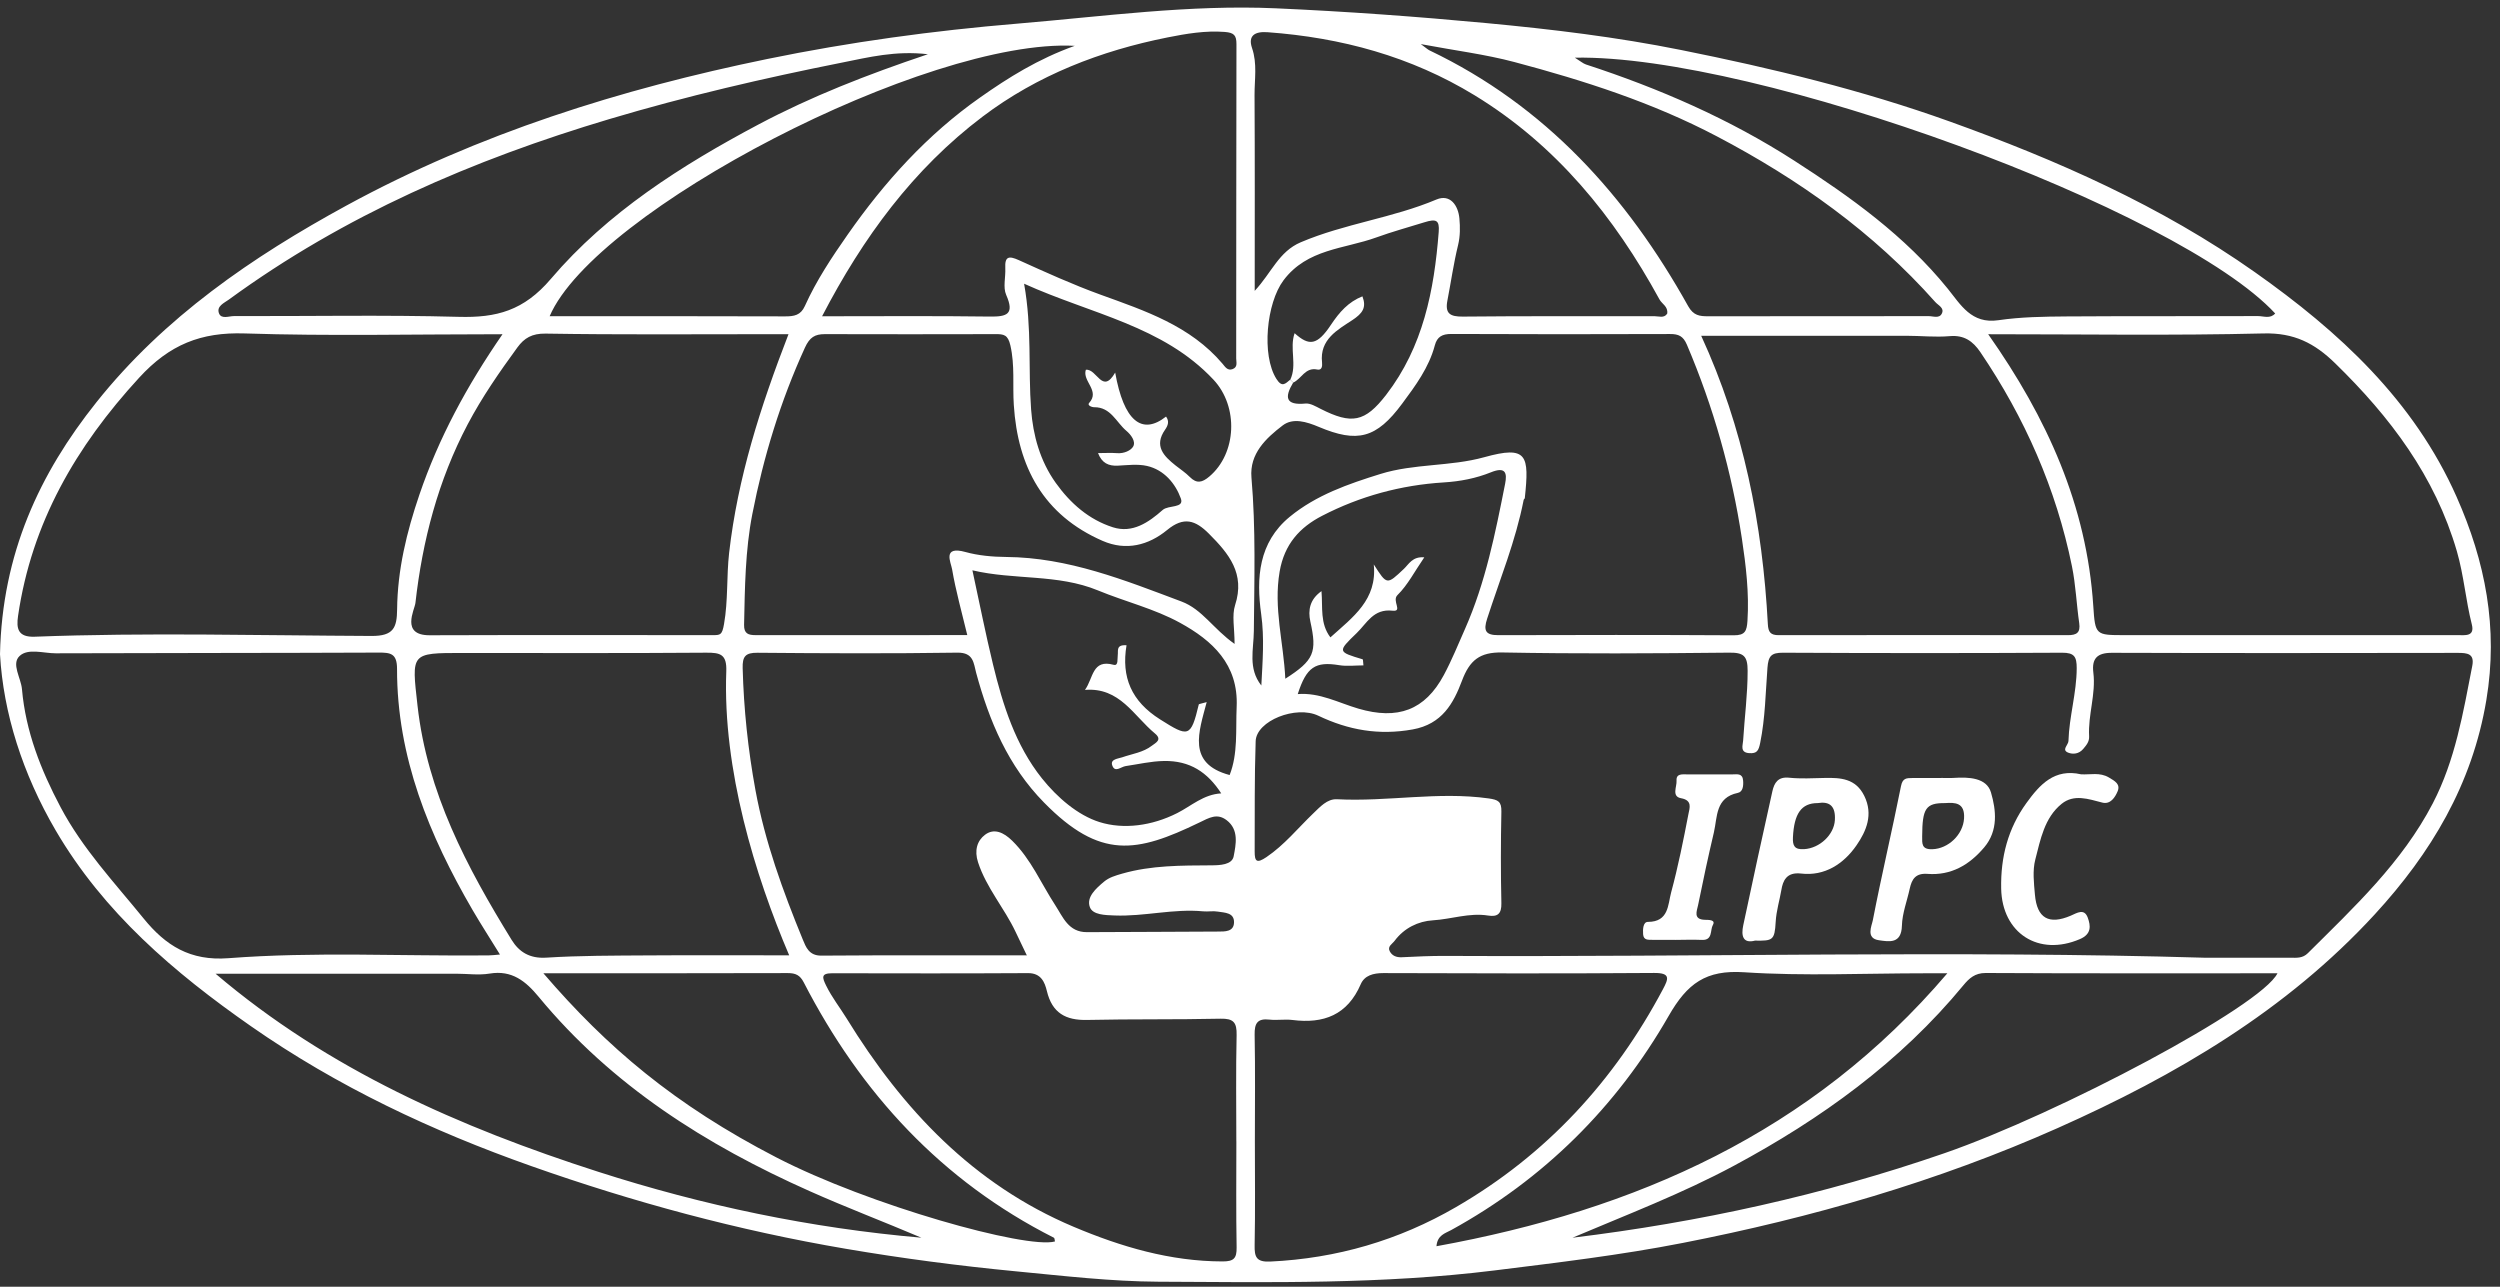 <svg width="136" height="70" viewBox="0 0 136 70" fill="none" xmlns="http://www.w3.org/2000/svg">
<rect x="0" y="0" width="136" height="70" fill="#333333" stroke="none"/>
<path d="M0 35.587C0.118 30.117 2.148 25.768 5.241 21.888C8.926 17.261 13.716 13.98 18.852 11.179C26.041 7.263 33.77 4.845 41.746 3.208C46.229 2.287 50.767 1.668 55.334 1.287C60.02 0.895 64.696 0.244 69.404 0.452C73.227 0.622 77.049 0.899 80.865 1.257C84.419 1.591 87.961 2.017 91.451 2.72C96.395 3.713 101.303 4.9 106.063 6.609C111.909 8.709 117.563 11.206 122.661 14.803C127.246 18.039 131.312 21.779 133.641 27.033C135.199 30.548 135.914 34.154 135.258 38.08C134.49 42.686 132.24 46.418 129.192 49.736C124.382 54.972 118.375 58.501 111.941 61.365C105.398 64.277 98.556 66.243 91.546 67.615C88.161 68.278 84.727 68.686 81.298 69.112C75.214 69.867 69.116 69.759 63.018 69.725C60.432 69.711 57.849 69.407 55.266 69.16C52.162 68.861 49.077 68.457 46.007 67.933C40.172 66.94 34.477 65.404 28.899 63.434C23.499 61.526 18.353 59.107 13.648 55.823C9.473 52.909 5.633 49.634 3.023 45.164C1.231 42.096 0.179 38.785 0 35.592V35.587ZM70.188 20.656C70.24 20.711 70.295 20.761 70.349 20.813C69.878 21.6 69.912 22.06 71.018 21.953C71.281 21.928 71.579 22.11 71.839 22.241C73.531 23.099 74.252 22.974 75.409 21.475C77.418 18.869 78.019 15.796 78.266 12.615C78.316 11.97 78.128 11.893 77.486 12.093C76.618 12.363 75.715 12.61 74.874 12.916C73.139 13.547 71.111 13.528 69.821 15.252C68.9 16.483 68.617 19.314 69.436 20.611C69.742 21.096 69.923 20.872 70.186 20.656H70.188ZM119.994 52.102C121.824 52.102 123.221 52.102 124.62 52.102C124.951 52.102 125.262 52.136 125.55 51.85C128.067 49.346 130.668 46.924 132.342 43.706C133.569 41.345 133.993 38.778 134.492 36.22C134.621 35.553 134.217 35.517 133.703 35.517C127.432 35.528 121.162 35.533 114.891 35.513C114.084 35.51 113.785 35.825 113.878 36.59C114.023 37.76 113.583 38.889 113.648 40.05C113.664 40.352 113.499 40.536 113.329 40.74C113.097 41.017 112.771 41.05 112.503 40.942C112.136 40.792 112.517 40.524 112.524 40.313C112.562 38.982 112.97 37.692 112.973 36.345C112.973 35.733 112.85 35.504 112.177 35.508C107.115 35.535 102.053 35.533 96.992 35.508C96.356 35.506 96.2 35.687 96.15 36.32C96.046 37.683 96.03 39.055 95.755 40.409C95.669 40.837 95.581 41.001 95.155 40.971C94.638 40.933 94.812 40.538 94.826 40.293C94.903 39.028 95.073 37.771 95.071 36.492C95.071 35.694 94.862 35.494 94.068 35.504C89.952 35.547 85.834 35.572 81.718 35.494C80.491 35.472 79.949 35.923 79.534 37.025C79.071 38.257 78.454 39.393 76.851 39.681C75.012 40.012 73.352 39.717 71.717 38.935C70.506 38.356 68.345 39.209 68.308 40.32C68.24 42.318 68.263 44.321 68.254 46.321C68.252 46.863 68.363 46.985 68.894 46.627C69.871 45.965 70.599 45.058 71.433 44.257C71.812 43.894 72.2 43.452 72.731 43.479C75.481 43.624 78.225 43.048 80.981 43.434C81.507 43.509 81.686 43.606 81.675 44.153C81.641 45.813 81.638 47.475 81.675 49.138C81.688 49.711 81.468 49.89 80.954 49.806C79.933 49.643 78.956 50.004 77.953 50.065C77.15 50.113 76.384 50.485 75.865 51.183C75.738 51.353 75.463 51.485 75.602 51.748C75.729 51.993 75.962 52.088 76.257 52.074C77.046 52.036 77.838 51.997 78.629 52.002C92.562 52.068 106.498 51.7 119.996 52.102H119.994ZM27.195 51.922C26.66 51.054 26.166 50.289 25.708 49.505C23.345 45.443 21.592 41.18 21.599 36.386C21.599 35.551 21.252 35.497 20.594 35.501C14.738 35.526 8.883 35.519 3.03 35.54C2.361 35.54 1.524 35.252 1.064 35.687C0.606 36.12 1.141 36.873 1.195 37.492C1.397 39.79 2.22 41.878 3.293 43.906C4.49 46.169 6.225 48.01 7.817 49.97C9.012 51.439 10.341 52.285 12.423 52.126C17.129 51.764 21.857 52.02 26.574 51.974C26.751 51.974 26.928 51.947 27.195 51.927V51.922ZM27.334 18.182C22.506 18.182 17.904 18.289 13.31 18.139C10.928 18.062 9.225 18.744 7.572 20.545C4.132 24.289 1.719 28.446 0.982 33.508C0.882 34.188 0.971 34.671 1.887 34.637C7.996 34.404 14.108 34.569 20.217 34.596C21.404 34.601 21.592 34.152 21.603 33.156C21.623 31.009 22.122 28.943 22.814 26.915C23.862 23.838 25.386 21.008 27.336 18.182H27.334ZM108.158 18.182C111.367 22.743 113.521 27.507 113.875 32.97C113.977 34.551 114.007 34.551 115.56 34.551C119.148 34.551 122.738 34.551 126.325 34.551C128.782 34.551 131.235 34.551 133.691 34.551C134.097 34.551 134.637 34.644 134.467 33.968C134.134 32.653 134.034 31.301 133.653 29.986C132.464 25.902 130.024 22.681 127.035 19.765C125.908 18.665 124.795 18.098 123.141 18.139C118.204 18.261 113.265 18.182 108.16 18.182H108.158ZM42.932 51.97C41.07 47.609 39.31 41.862 39.51 36.52C39.544 35.596 39.192 35.499 38.412 35.506C33.997 35.54 29.581 35.522 25.166 35.522C22.324 35.522 22.392 35.515 22.712 38.379C23.24 43.117 25.397 47.176 27.833 51.131C28.236 51.786 28.815 52.151 29.704 52.097C31.545 51.981 33.393 51.986 35.239 51.974C37.759 51.956 40.278 51.97 42.934 51.97H42.932ZM42.895 18.18C42.424 18.18 42.054 18.18 41.684 18.18C37.682 18.18 33.679 18.214 29.679 18.148C28.942 18.137 28.52 18.388 28.146 18.901C27.166 20.244 26.22 21.609 25.442 23.083C23.835 26.131 22.98 29.414 22.599 32.803C22.555 33.179 21.782 34.562 23.372 34.558C28.506 34.54 33.643 34.551 38.777 34.551C39.188 34.551 39.283 34.547 39.387 33.948C39.614 32.657 39.519 31.363 39.664 30.079C40.131 25.992 41.36 22.146 42.893 18.184L42.895 18.18ZM68.617 37.288C68.683 35.991 68.791 34.717 68.608 33.406C68.336 31.449 68.46 29.512 70.163 28.113C71.606 26.929 73.345 26.328 75.094 25.784C76.93 25.212 78.894 25.385 80.743 24.872C83.092 24.221 83.197 24.756 82.949 27.099C82.945 27.131 82.895 27.158 82.888 27.192C82.455 29.417 81.595 31.51 80.901 33.655C80.693 34.297 80.799 34.556 81.511 34.553C85.779 34.54 90.045 34.535 94.313 34.56C94.939 34.565 95.025 34.324 95.062 33.771C95.159 32.261 94.978 30.752 94.758 29.294C94.209 25.67 93.211 22.146 91.769 18.756C91.569 18.284 91.315 18.168 90.846 18.171C86.882 18.184 82.915 18.187 78.951 18.168C78.459 18.166 78.178 18.32 78.055 18.785C77.736 19.992 77.001 20.983 76.282 21.953C74.874 23.856 73.842 24.108 71.737 23.221C71.084 22.947 70.343 22.713 69.78 23.142C68.871 23.836 67.968 24.679 68.079 25.977C68.32 28.759 68.234 31.546 68.209 34.329C68.2 35.336 67.882 36.354 68.612 37.286L68.617 37.288ZM92.544 18.264C94.848 23.269 95.882 28.53 96.171 33.955C96.193 34.39 96.32 34.553 96.76 34.553C102.006 34.547 107.249 34.544 112.494 34.553C112.977 34.553 113.184 34.413 113.109 33.896C112.961 32.868 112.921 31.821 112.714 30.805C111.855 26.584 110.145 22.72 107.734 19.16C107.328 18.561 106.852 18.218 106.067 18.286C105.283 18.354 104.487 18.266 103.695 18.266C100.014 18.261 96.334 18.266 92.547 18.266L92.544 18.264ZM55.858 51.97C55.611 51.455 55.425 51.072 55.244 50.686C54.633 49.394 53.663 48.303 53.207 46.913C52.994 46.264 53.157 45.733 53.586 45.411C54.078 45.04 54.599 45.28 55.064 45.736C56.092 46.745 56.634 48.058 57.398 49.23C57.827 49.888 58.121 50.716 59.133 50.709C61.51 50.693 63.886 50.696 66.263 50.677C66.63 50.675 67.115 50.696 67.131 50.185C67.147 49.639 66.623 49.654 66.247 49.591C65.991 49.546 65.719 49.602 65.456 49.577C63.839 49.421 62.249 49.865 60.634 49.802C60.122 49.782 59.444 49.775 59.287 49.344C59.09 48.802 59.62 48.332 60.054 47.967C60.337 47.729 60.679 47.632 61.042 47.527C62.639 47.069 64.269 47.085 65.904 47.074C66.358 47.072 67.022 47.047 67.111 46.586C67.233 45.94 67.41 45.137 66.728 44.618C66.213 44.225 65.793 44.479 65.231 44.752C61.841 46.391 59.861 46.781 56.795 43.658C54.842 41.672 53.815 39.227 53.103 36.601C52.962 36.08 52.971 35.49 52.08 35.504C48.456 35.558 44.832 35.542 41.208 35.51C40.546 35.504 40.385 35.714 40.401 36.345C40.46 38.574 40.693 40.783 41.095 42.974C41.612 45.79 42.587 48.466 43.669 51.104C43.839 51.516 44.007 51.99 44.673 51.986C48.361 51.959 52.046 51.972 55.858 51.972V51.97ZM67.161 35.032C67.161 34.161 67.007 33.483 67.19 32.916C67.746 31.201 66.852 30.122 65.768 29.036C65.031 28.296 64.399 28.085 63.492 28.832C62.478 29.664 61.26 29.981 59.983 29.424C56.765 28.02 55.366 25.403 55.151 22.03C55.08 20.953 55.214 19.878 54.965 18.792C54.831 18.207 54.606 18.175 54.157 18.177C51.062 18.187 47.966 18.184 44.871 18.177C44.329 18.177 44.047 18.348 43.789 18.91C42.46 21.815 41.537 24.843 40.927 27.963C40.539 29.947 40.521 31.975 40.478 33.993C40.467 34.478 40.718 34.551 41.108 34.551C44.918 34.547 48.726 34.549 52.62 34.549C52.32 33.297 51.994 32.145 51.794 30.968C51.731 30.596 51.243 29.673 52.527 30.031C53.205 30.22 53.989 30.294 54.729 30.299C58.112 30.324 61.176 31.56 64.269 32.721C65.408 33.147 65.998 34.211 67.165 35.032H67.161ZM44.719 17.205C47.878 17.205 50.86 17.18 53.842 17.221C54.788 17.234 55.198 17.091 54.736 16.041C54.554 15.629 54.713 15.073 54.688 14.583C54.656 13.946 54.881 13.907 55.42 14.15C56.886 14.812 58.355 15.481 59.863 16.028C62.296 16.91 64.75 17.719 66.508 19.79C66.639 19.944 66.775 20.187 67.056 20.078C67.349 19.967 67.249 19.699 67.249 19.495C67.256 13.796 67.249 8.097 67.263 2.398C67.263 1.922 67.131 1.779 66.635 1.738C65.573 1.654 64.521 1.836 63.528 2.033C59.883 2.759 56.441 4.085 53.454 6.344C49.681 9.197 46.948 12.916 44.721 17.205H44.719ZM68.265 62.069C68.265 63.958 68.29 65.844 68.252 67.731C68.238 68.384 68.345 68.663 69.1 68.629C72.717 68.459 76.085 67.477 79.212 65.663C84.122 62.817 87.811 58.81 90.463 53.816C90.76 53.256 90.903 52.922 89.984 52.929C85.074 52.965 80.164 52.954 75.255 52.936C74.708 52.936 74.232 53.063 74.025 53.539C73.302 55.215 72.009 55.703 70.309 55.487C69.9 55.435 69.474 55.514 69.064 55.467C68.406 55.392 68.24 55.662 68.252 56.292C68.29 58.218 68.265 60.143 68.265 62.069ZM67.256 62.087C67.256 60.161 67.227 58.234 67.272 56.308C67.288 55.619 67.102 55.401 66.392 55.417C63.977 55.471 61.557 55.431 59.142 55.485C57.972 55.512 57.237 55.106 56.951 53.916C56.836 53.435 56.636 52.934 55.926 52.938C52.375 52.959 48.826 52.952 45.274 52.945C44.657 52.945 44.723 53.172 44.941 53.616C45.254 54.256 45.689 54.807 46.057 55.403C49.1 60.354 52.949 64.434 58.403 66.736C60.986 67.826 63.662 68.62 66.517 68.622C67.12 68.622 67.281 68.45 67.272 67.863C67.238 65.937 67.258 64.012 67.258 62.084L67.256 62.087ZM68.256 15.823C69.177 14.832 69.565 13.687 70.762 13.179C73.152 12.163 75.754 11.862 78.146 10.852C78.89 10.54 79.328 11.177 79.391 11.882C79.434 12.354 79.439 12.841 79.319 13.334C79.076 14.329 78.933 15.347 78.738 16.352C78.602 17.055 78.881 17.23 79.577 17.223C83.049 17.186 86.523 17.209 89.998 17.2C90.234 17.2 90.524 17.327 90.696 17.062C90.755 16.674 90.41 16.538 90.274 16.286C87.811 11.78 84.659 7.893 80.214 5.181C76.756 3.072 72.969 2.044 68.952 1.752C68.268 1.702 67.88 1.936 68.111 2.614C68.404 3.471 68.243 4.324 68.247 5.174C68.268 8.664 68.256 12.154 68.256 15.826V15.823ZM50.118 67.328C48.08 66.463 46.041 65.688 44.043 64.797C38.398 62.284 33.285 59.05 29.305 54.229C28.604 53.38 27.851 52.761 26.635 52.963C26.048 53.061 25.431 52.97 24.826 52.97C20.46 52.97 16.092 52.97 11.727 52.97C17.85 58.181 25.027 61.329 32.541 63.744C38.253 65.581 44.122 66.811 50.118 67.33V67.328ZM85.544 67.332C92.44 66.493 99.182 65.014 105.761 62.74C111.998 60.583 123.012 54.743 123.894 52.947C118.592 52.947 113.306 52.959 108.02 52.931C107.437 52.929 107.119 53.222 106.809 53.598C103.364 57.776 99.067 60.869 94.336 63.411C91.51 64.93 88.519 66.071 85.544 67.332ZM50.483 2.951C48.717 2.743 47.243 3.119 45.816 3.403C41.56 4.251 37.333 5.231 33.157 6.476C25.733 8.691 18.725 11.712 12.446 16.3C12.198 16.481 11.761 16.658 11.915 17.05C12.044 17.375 12.453 17.195 12.729 17.195C16.807 17.207 20.884 17.125 24.957 17.236C27.005 17.293 28.493 16.903 29.964 15.175C33.051 11.551 37.081 8.991 41.272 6.766C44.134 5.249 47.157 4.065 50.481 2.949L50.483 2.951ZM85.675 3.14C85.981 3.33 86.12 3.457 86.281 3.509C90.261 4.809 94.08 6.469 97.606 8.739C100.674 10.714 103.629 12.83 105.956 15.703C106.661 16.574 107.242 17.636 108.711 17.42C109.932 17.241 111.181 17.223 112.419 17.214C115.891 17.189 119.366 17.209 122.84 17.195C123.142 17.195 123.498 17.357 123.77 17.053C118.536 11.392 95.567 2.961 85.673 3.137L85.675 3.14ZM29.561 52.947C33.008 56.961 36.679 60.093 42.245 62.969C47.266 65.563 55.831 67.96 57.389 67.536C57.371 67.466 57.375 67.355 57.332 67.332C51.221 64.243 46.83 59.465 43.723 53.44C43.521 53.047 43.279 52.936 42.857 52.936C38.482 52.95 34.108 52.945 29.561 52.945V52.947ZM105.933 52.947H104.729C101.445 52.947 98.153 53.106 94.885 52.891C92.801 52.752 91.789 53.496 90.775 55.267C87.938 60.218 83.983 64.146 78.942 66.917C78.618 67.094 78.191 67.191 78.144 67.795C88.984 65.824 98.545 61.62 105.933 52.95V52.947ZM58.464 2.493C50.431 2.067 32.364 11.458 29.901 17.202C34.178 17.202 38.446 17.195 42.714 17.211C43.199 17.211 43.558 17.152 43.784 16.649C44.408 15.263 45.249 13.998 46.116 12.758C48.12 9.893 50.445 7.319 53.318 5.303C54.858 4.221 56.455 3.215 58.466 2.493H58.464ZM77.287 2.396C77.593 2.618 77.67 2.695 77.765 2.741C84.067 5.75 88.496 10.662 91.837 16.656C92.125 17.171 92.465 17.205 92.921 17.205C96.924 17.205 100.924 17.205 104.927 17.198C105.167 17.198 105.498 17.341 105.636 17.057C105.786 16.749 105.444 16.617 105.28 16.431C101.91 12.637 97.856 9.757 93.381 7.408C89.891 5.575 86.172 4.382 82.387 3.376C80.799 2.954 79.155 2.75 77.287 2.398V2.396ZM66.893 42.16C67.351 40.996 67.218 39.722 67.274 38.452C67.379 36.129 65.934 34.837 64.197 33.882C62.804 33.115 61.208 32.73 59.727 32.118C57.534 31.215 55.171 31.562 52.899 31.025C53.284 32.796 53.615 34.478 54.019 36.143C54.556 38.356 55.239 40.533 56.681 42.343C57.511 43.382 58.634 44.35 59.811 44.72C61.122 45.133 62.666 44.928 64.04 44.232C64.807 43.844 65.474 43.212 66.435 43.16C65.687 42.005 64.728 41.373 63.319 41.398C62.605 41.411 61.929 41.574 61.24 41.674C60.972 41.713 60.65 42.057 60.505 41.633C60.389 41.295 60.829 41.273 61.045 41.198C61.593 41.007 62.19 40.933 62.664 40.565C62.868 40.409 63.244 40.243 62.829 39.901C61.67 38.944 60.918 37.377 59.022 37.531C59.482 36.898 59.407 35.841 60.584 36.166C60.852 36.238 60.777 35.841 60.806 35.635C60.84 35.406 60.698 35.061 61.283 35.102C60.992 36.835 61.546 38.148 63.108 39.134C64.648 40.107 64.78 40.139 65.213 38.325C65.22 38.291 65.34 38.284 65.644 38.195C65.22 39.817 64.555 41.536 66.891 42.162L66.893 42.16ZM70.597 37.758C71.789 37.665 72.812 38.232 73.894 38.549C76.032 39.177 77.518 38.64 78.545 36.721C78.978 35.914 79.323 35.057 79.695 34.218C80.813 31.691 81.346 29.002 81.879 26.314C81.992 25.738 81.911 25.369 81.108 25.693C80.303 26.02 79.432 26.19 78.538 26.244C76.212 26.387 73.989 26.992 71.921 28.061C70.712 28.684 69.869 29.598 69.612 31.095C69.272 33.079 69.826 34.934 69.921 36.923C71.49 35.919 71.653 35.485 71.284 33.816C71.145 33.188 71.254 32.605 71.889 32.158C71.964 33.052 71.799 33.916 72.374 34.673C73.599 33.571 74.93 32.626 74.733 30.705C75.454 31.834 75.443 31.823 76.373 30.945C76.64 30.694 76.835 30.263 77.482 30.319C76.953 31.088 76.581 31.825 76.023 32.372C75.701 32.687 76.336 33.288 75.751 33.222C74.713 33.104 74.361 33.902 73.805 34.438C72.755 35.451 72.762 35.458 74.127 35.866C74.155 35.875 74.146 36 74.171 36.197C73.724 36.197 73.277 36.256 72.853 36.186C71.558 35.973 71.073 36.281 70.599 37.753L70.597 37.758ZM59.736 24.648C60.103 24.648 60.441 24.627 60.777 24.652C61.144 24.681 61.525 24.509 61.648 24.285C61.797 24.01 61.523 23.645 61.271 23.434C60.72 22.969 60.428 22.144 59.525 22.153C59.376 22.153 59.135 22.044 59.248 21.922C59.859 21.255 58.867 20.738 59.069 20.116C59.673 20.039 59.961 21.493 60.666 20.268C61.131 22.892 62.113 23.702 63.433 22.661C63.621 22.917 63.541 23.146 63.376 23.382C62.768 24.258 63.301 24.804 63.945 25.317C64.208 25.525 64.492 25.711 64.725 25.947C65.104 26.328 65.401 26.249 65.787 25.924C67.274 24.67 67.392 22.123 66.011 20.652C63.26 17.722 59.376 17.093 55.711 15.434C56.146 17.862 55.928 20.078 56.092 22.273C56.196 23.679 56.577 25.072 57.434 26.271C58.233 27.389 59.242 28.269 60.541 28.684C61.605 29.024 62.48 28.423 63.249 27.743C63.564 27.464 64.435 27.661 64.238 27.117C63.945 26.308 63.328 25.557 62.392 25.346C61.888 25.233 61.339 25.305 60.811 25.332C60.303 25.357 59.943 25.194 59.732 24.645L59.736 24.648Z" fill="white"/>
<path d="M95.479 51.168C94.799 51.349 94.715 50.889 94.833 50.335C95.347 47.902 95.878 45.469 96.418 43.042C96.52 42.589 96.722 42.244 97.325 42.307C97.96 42.373 98.606 42.335 99.248 42.321C100.13 42.301 100.951 42.346 101.418 43.298C101.915 44.312 101.529 45.208 100.997 45.981C100.298 46.995 99.266 47.673 97.978 47.521C97.18 47.428 96.989 47.925 96.908 48.406C96.81 48.984 96.631 49.546 96.597 50.152C96.543 51.159 96.431 51.184 95.477 51.17L95.479 51.168ZM98.885 43.688C97.987 43.686 97.599 44.271 97.536 45.546C97.513 46.013 97.622 46.226 98.141 46.194C98.996 46.145 99.772 45.405 99.817 44.616C99.863 43.852 99.536 43.582 98.883 43.688H98.885Z" fill="white"/>
<path d="M105.602 42.32C105.829 42.32 106.056 42.334 106.28 42.318C107.095 42.264 108.074 42.302 108.31 43.112C108.587 44.062 108.718 45.18 107.94 46.099C107.129 47.056 106.138 47.636 104.856 47.539C104.223 47.491 104.006 47.811 103.892 48.332C103.747 49.008 103.482 49.679 103.464 50.36C103.437 51.358 102.772 51.228 102.212 51.149C101.486 51.045 101.822 50.373 101.883 50.056C102.355 47.618 102.929 45.2 103.414 42.765C103.502 42.32 103.72 42.33 104.019 42.325C104.546 42.32 105.074 42.325 105.6 42.325L105.602 42.32ZM105.82 43.688C104.759 43.681 104.575 43.971 104.566 45.493C104.564 45.89 104.527 46.217 105.117 46.198C105.99 46.171 106.793 45.405 106.845 44.518C106.895 43.652 106.348 43.652 105.822 43.688H105.82Z" fill="white"/>
<path d="M113.213 42.123C113.708 42.153 114.227 41.999 114.726 42.296C115.043 42.486 115.361 42.652 115.2 43.044C115.061 43.377 114.805 43.774 114.367 43.661C113.608 43.466 112.825 43.185 112.152 43.729C111.215 44.489 111.002 45.67 110.721 46.756C110.564 47.357 110.644 48.035 110.7 48.67C110.812 49.956 111.46 50.321 112.648 49.813C112.986 49.668 113.381 49.396 113.574 49.92C113.735 50.364 113.785 50.813 113.15 51.086C110.905 52.052 108.911 50.77 108.864 48.337C108.83 46.625 109.235 45.069 110.24 43.681C110.966 42.679 111.764 41.792 113.211 42.123H113.213Z" fill="white"/>
<path d="M91.125 51.127C90.71 51.127 90.295 51.131 89.882 51.127C89.662 51.122 89.41 51.156 89.385 50.823C89.365 50.548 89.385 50.151 89.646 50.151C90.784 50.151 90.732 49.212 90.909 48.553C91.29 47.142 91.578 45.702 91.855 44.264C91.912 43.967 92.082 43.536 91.449 43.423C90.923 43.328 91.227 42.801 91.204 42.47C91.177 42.071 91.517 42.128 91.771 42.126C92.601 42.121 93.429 42.121 94.259 42.126C94.508 42.126 94.796 42.055 94.826 42.468C94.848 42.758 94.812 43.076 94.538 43.133C93.313 43.389 93.433 44.432 93.236 45.28C92.928 46.593 92.642 47.913 92.376 49.237C92.313 49.553 92.086 50.024 92.755 50.038C92.957 50.042 93.347 50.031 93.179 50.322C93.023 50.591 93.186 51.156 92.592 51.131C92.102 51.111 91.612 51.127 91.122 51.131L91.125 51.127Z" fill="white"/>
<path d="M70.191 20.657C70.576 19.847 70.136 18.956 70.427 18.126C71.218 18.84 71.656 18.793 72.406 17.666C72.862 16.981 73.352 16.423 74.116 16.121C74.348 16.731 74.128 17.042 73.567 17.414C72.769 17.942 71.78 18.462 71.919 19.718C71.939 19.904 71.919 20.158 71.66 20.103C71.002 19.965 70.803 20.609 70.352 20.813C70.297 20.763 70.243 20.711 70.191 20.657Z" fill="white"/>
</svg>
